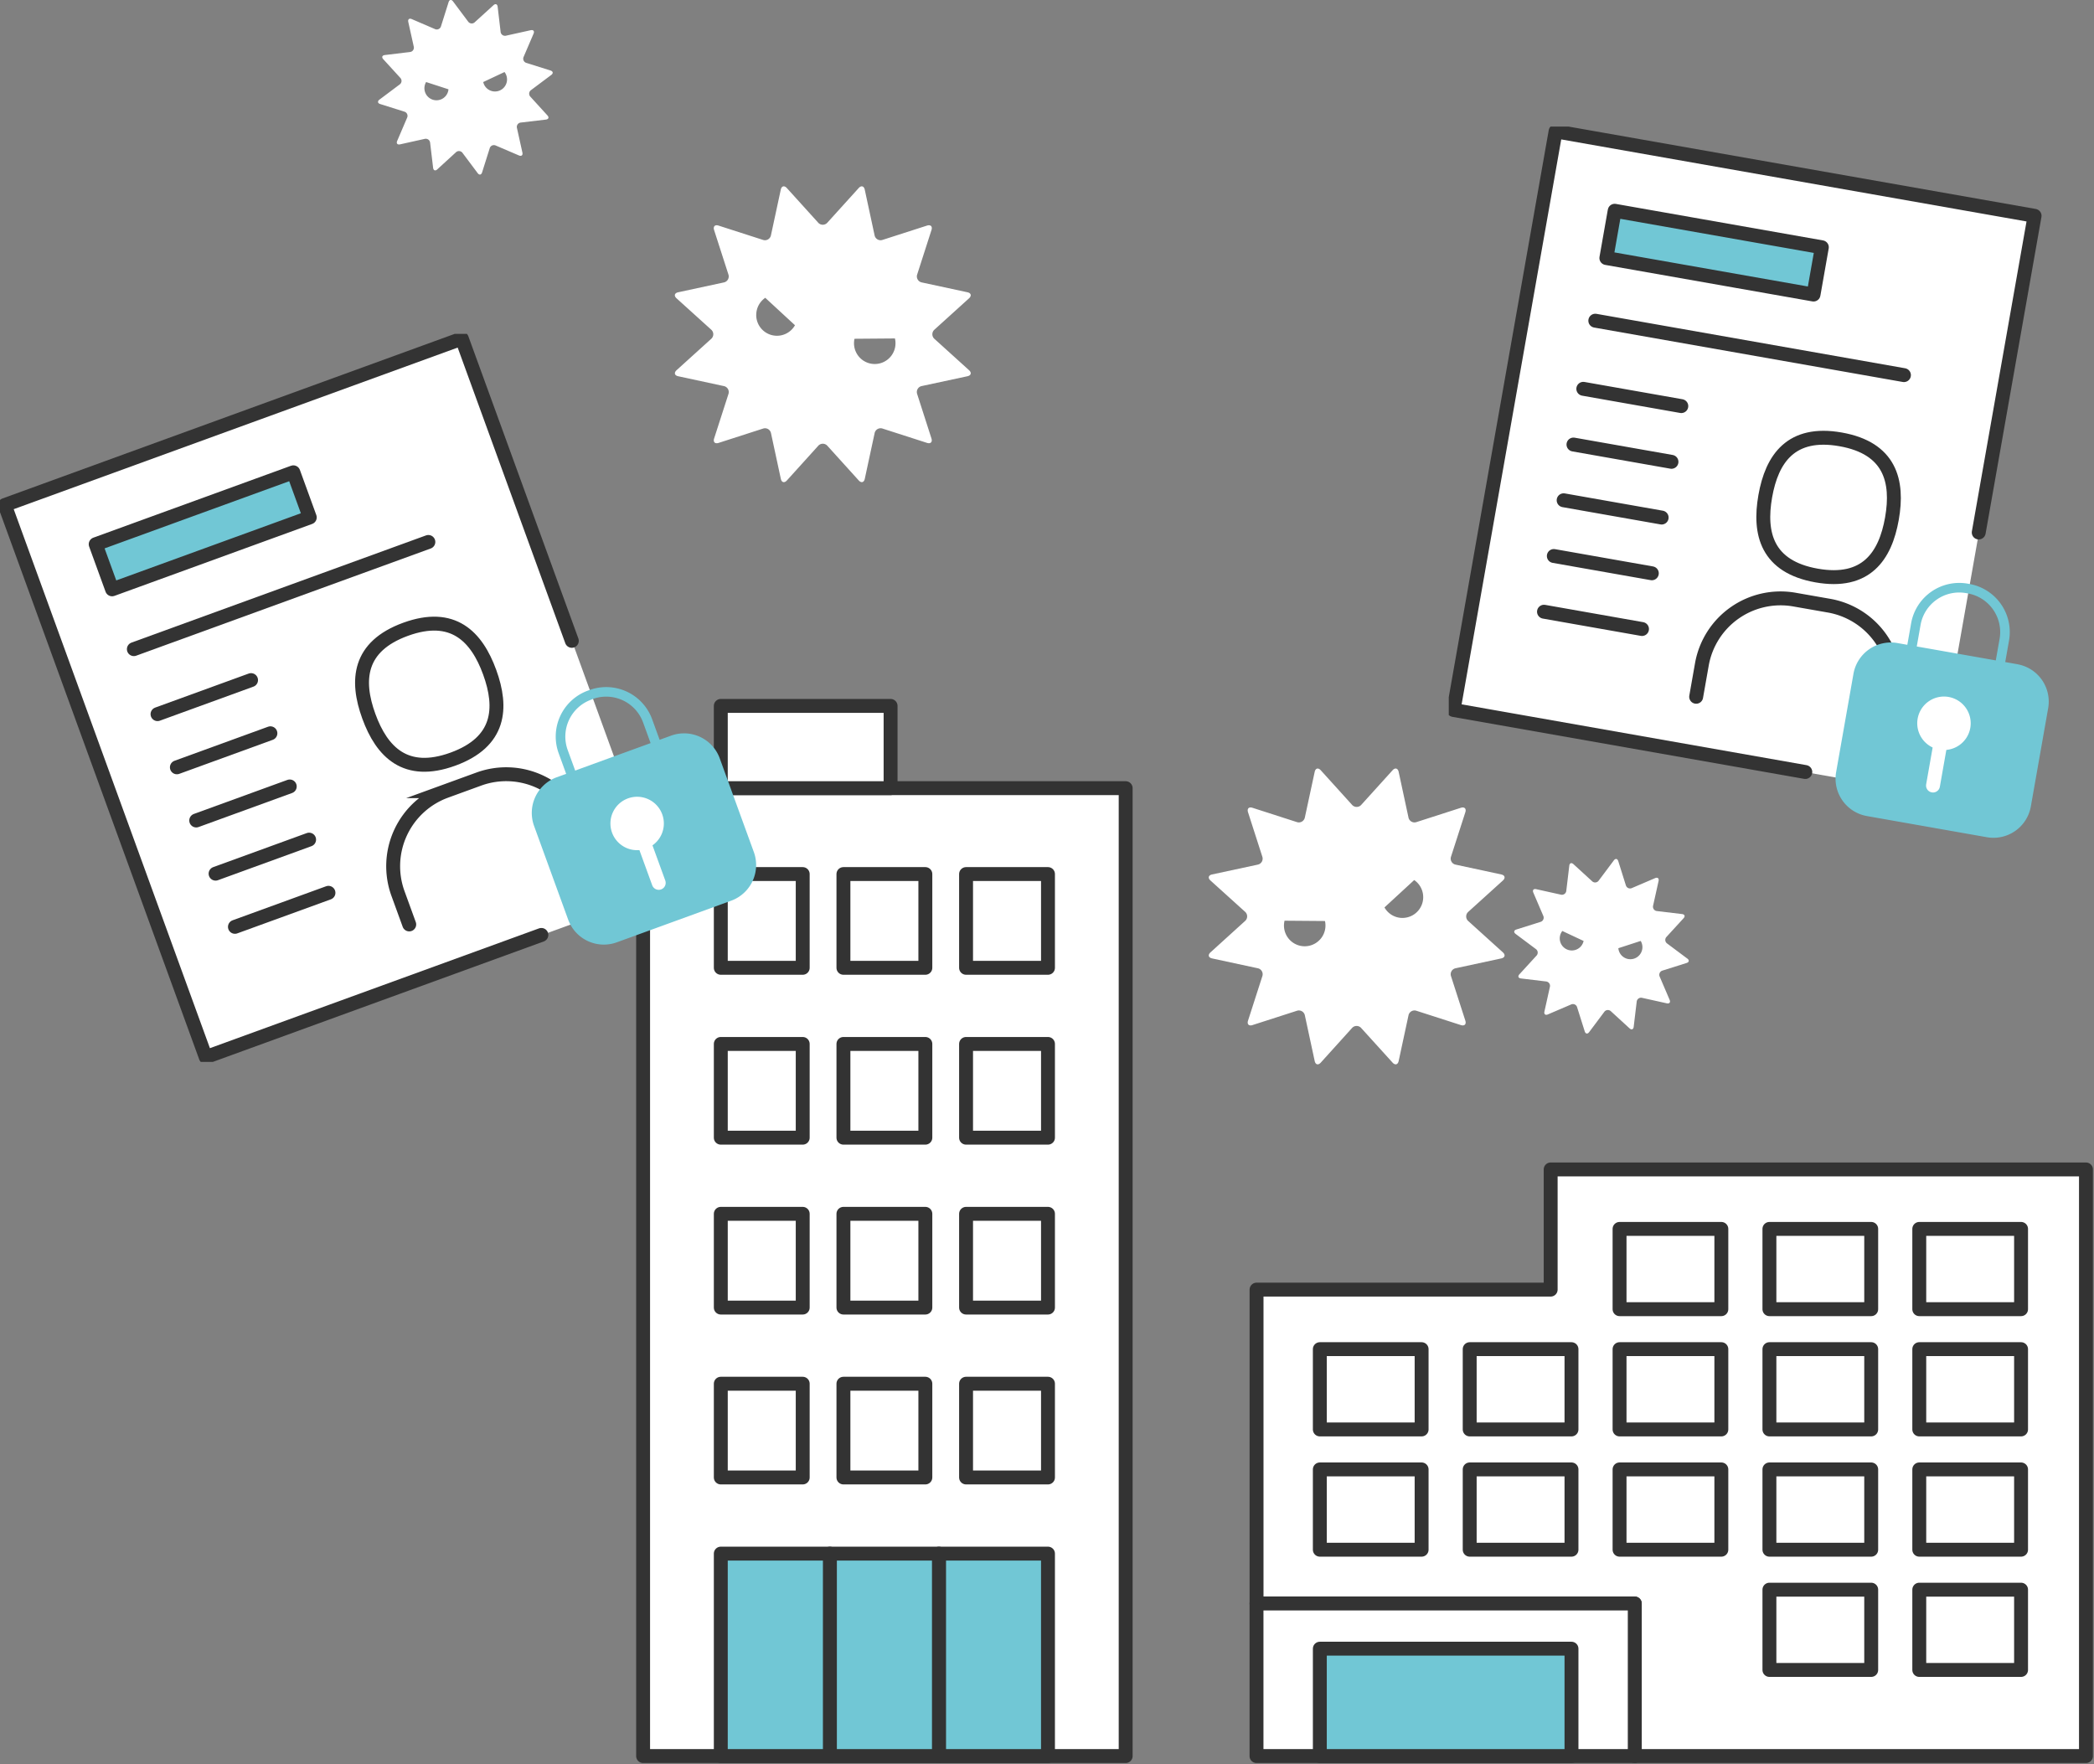 <svg xmlns="http://www.w3.org/2000/svg" xmlns:xlink="http://www.w3.org/1999/xlink" width="150.587" height="126.858" viewBox="0 0 150.587 126.858">
  <rect x="0" y="0" width="150.587" height="126.858" fill="#808080" stroke="none"/>
  <defs>
    <clipPath id="clip-path">
      <rect id="長方形_7963" data-name="長方形 7963" width="104.912" height="76.669" fill="none"/>
    </clipPath>
    <clipPath id="clip-path-9">
      <rect id="長方形_8038" data-name="長方形 8038" width="54.378" height="52.356" fill="none"/>
    </clipPath>
    <clipPath id="clip-path-11">
      <rect id="長方形_8043" data-name="長方形 8043" width="43.143" height="51.145" fill="none"/>
    </clipPath>
    <clipPath id="clip-path-13">
      <rect id="長方形_8047" data-name="長方形 8047" width="34.52" height="21.273" fill="none"/>
    </clipPath>
    <clipPath id="clip-path-14">
      <rect id="長方形_8048" data-name="長方形 8048" width="42.619" height="34.674" fill="none"/>
    </clipPath>
  </defs>
  <g id="イラスト" transform="translate(-1011.568 -1709.133)">
    <g id="グループ_167137" data-name="グループ 167137" transform="translate(1057.242 1759.322)">
      <rect id="長方形_7961" data-name="長方形 7961" width="34.703" height="69.605" transform="translate(0.574 6.49)" fill="#fff"/>
      <g id="グループ_167122" data-name="グループ 167122" transform="translate(0 0)">
        <g id="グループ_167121" data-name="グループ 167121" clip-path="url(#clip-path)">
          <rect id="長方形_7962" data-name="長方形 7962" width="34.703" height="69.605" transform="translate(0.574 6.49)" fill="none" stroke="#333" stroke-linecap="round" stroke-linejoin="round" stroke-width="1"/>
        </g>
      </g>
      <rect id="長方形_7964" data-name="長方形 7964" width="5.891" height="6.741" transform="translate(23.799 12.668)" fill="#fff"/>
      <rect id="長方形_7965" data-name="長方形 7965" width="5.891" height="6.741" transform="translate(23.799 12.668)" fill="none" stroke="#333" stroke-linecap="round" stroke-linejoin="round" stroke-width="1"/>
      <rect id="長方形_7966" data-name="長方形 7966" width="5.891" height="6.741" transform="translate(14.98 12.668)" fill="#fff"/>
      <rect id="長方形_7967" data-name="長方形 7967" width="5.891" height="6.741" transform="translate(14.98 12.668)" fill="none" stroke="#333" stroke-linecap="round" stroke-linejoin="round" stroke-width="1"/>
      <rect id="長方形_7968" data-name="長方形 7968" width="5.891" height="6.741" transform="translate(6.161 12.668)" fill="#fff"/>
      <rect id="長方形_7969" data-name="長方形 7969" width="5.891" height="6.741" transform="translate(6.161 12.668)" fill="none" stroke="#333" stroke-linecap="round" stroke-linejoin="round" stroke-width="1"/>
      <rect id="長方形_7970" data-name="長方形 7970" width="5.891" height="6.741" transform="translate(23.799 24.884)" fill="#fff"/>
      <rect id="長方形_7971" data-name="長方形 7971" width="5.891" height="6.741" transform="translate(23.799 24.884)" fill="none" stroke="#333" stroke-linecap="round" stroke-linejoin="round" stroke-width="1"/>
      <rect id="長方形_7972" data-name="長方形 7972" width="5.891" height="6.741" transform="translate(14.98 24.884)" fill="#fff"/>
      <rect id="長方形_7973" data-name="長方形 7973" width="5.891" height="6.741" transform="translate(14.98 24.884)" fill="none" stroke="#333" stroke-linecap="round" stroke-linejoin="round" stroke-width="1"/>
      <rect id="長方形_7974" data-name="長方形 7974" width="5.891" height="6.741" transform="translate(6.161 24.884)" fill="#fff"/>
      <rect id="長方形_7975" data-name="長方形 7975" width="5.891" height="6.741" transform="translate(6.161 24.884)" fill="none" stroke="#333" stroke-linecap="round" stroke-linejoin="round" stroke-width="1"/>
      <rect id="長方形_7976" data-name="長方形 7976" width="5.891" height="6.741" transform="translate(23.799 37.101)" fill="#fff"/>
      <rect id="長方形_7977" data-name="長方形 7977" width="5.891" height="6.741" transform="translate(23.799 37.101)" fill="none" stroke="#333" stroke-linecap="round" stroke-linejoin="round" stroke-width="1"/>
      <rect id="長方形_7978" data-name="長方形 7978" width="5.891" height="6.741" transform="translate(14.98 37.101)" fill="#fff"/>
      <rect id="長方形_7979" data-name="長方形 7979" width="5.891" height="6.741" transform="translate(14.98 37.101)" fill="none" stroke="#333" stroke-linecap="round" stroke-linejoin="round" stroke-width="1"/>
      <rect id="長方形_7980" data-name="長方形 7980" width="5.891" height="6.741" transform="translate(6.161 37.101)" fill="#fff"/>
      <rect id="長方形_7981" data-name="長方形 7981" width="5.891" height="6.741" transform="translate(6.161 37.101)" fill="none" stroke="#333" stroke-linecap="round" stroke-linejoin="round" stroke-width="1"/>
      <rect id="長方形_7982" data-name="長方形 7982" width="5.891" height="6.741" transform="translate(23.799 49.319)" fill="#fff"/>
      <rect id="長方形_7983" data-name="長方形 7983" width="5.891" height="6.741" transform="translate(23.799 49.319)" fill="none" stroke="#333" stroke-linecap="round" stroke-linejoin="round" stroke-width="1"/>
      <rect id="長方形_7984" data-name="長方形 7984" width="5.891" height="6.741" transform="translate(14.98 49.319)" fill="#fff"/>
      <rect id="長方形_7985" data-name="長方形 7985" width="5.891" height="6.741" transform="translate(14.98 49.319)" fill="none" stroke="#333" stroke-linecap="round" stroke-linejoin="round" stroke-width="1"/>
      <rect id="長方形_7986" data-name="長方形 7986" width="5.891" height="6.741" transform="translate(6.161 49.319)" fill="#fff"/>
      <rect id="長方形_7987" data-name="長方形 7987" width="5.891" height="6.741" transform="translate(6.161 49.319)" fill="none" stroke="#333" stroke-linecap="round" stroke-linejoin="round" stroke-width="1"/>
      <rect id="長方形_7988" data-name="長方形 7988" width="7.844" height="14.558" transform="translate(21.846 61.537)" fill="#71c7d5"/>
      <g id="グループ_167124" data-name="グループ 167124" transform="translate(0 0)">
        <g id="グループ_167123" data-name="グループ 167123" clip-path="url(#clip-path)">
          <rect id="長方形_7989" data-name="長方形 7989" width="7.844" height="14.559" transform="translate(21.846 61.536)" fill="none" stroke="#333" stroke-linecap="round" stroke-linejoin="round" stroke-width="1"/>
        </g>
      </g>
      <rect id="長方形_7991" data-name="長方形 7991" width="7.842" height="14.558" transform="translate(14.004 61.537)" fill="#71c7d5"/>
      <g id="グループ_167126" data-name="グループ 167126" transform="translate(0 0)">
        <g id="グループ_167125" data-name="グループ 167125" clip-path="url(#clip-path)">
          <rect id="長方形_7992" data-name="長方形 7992" width="7.844" height="14.559" transform="translate(14.004 61.536)" fill="none" stroke="#333" stroke-linecap="round" stroke-linejoin="round" stroke-width="1"/>
        </g>
      </g>
      <rect id="長方形_7994" data-name="長方形 7994" width="7.842" height="14.558" transform="translate(6.161 61.537)" fill="#71c7d5"/>
      <g id="グループ_167128" data-name="グループ 167128" transform="translate(0 0)">
        <g id="グループ_167127" data-name="グループ 167127" clip-path="url(#clip-path)">
          <rect id="長方形_7995" data-name="長方形 7995" width="7.844" height="14.559" transform="translate(6.161 61.536)" fill="none" stroke="#333" stroke-linecap="round" stroke-linejoin="round" stroke-width="1"/>
        </g>
      </g>
      <rect id="長方形_7997" data-name="長方形 7997" width="12.21" height="5.916" transform="translate(6.161 0.574)" fill="#fff"/>
      <g id="グループ_167130" data-name="グループ 167130" transform="translate(0 0)">
        <g id="グループ_167129" data-name="グループ 167129" clip-path="url(#clip-path)">
          <rect id="長方形_7998" data-name="長方形 7998" width="12.21" height="5.916" transform="translate(6.161 0.574)" fill="none" stroke="#333" stroke-linecap="round" stroke-linejoin="round" stroke-width="1"/>
        </g>
      </g>
      <path id="パス_224473" data-name="パス 224473" d="M60.1,29.557V38.2H38.953V60.774h27.2v10.97H98.6V29.557Z" transform="translate(5.735 4.351)" fill="#fff"/>
      <g id="グループ_167132" data-name="グループ 167132" transform="translate(0 0)">
        <g id="グループ_167131" data-name="グループ 167131" clip-path="url(#clip-path)">
          <path id="パス_224474" data-name="パス 224474" d="M60.105,38.2V29.557H98.6V71.744H66.154V60.773h-27.2V38.2Z" transform="translate(5.735 4.351)" fill="none" stroke="#333" stroke-linecap="round" stroke-linejoin="round" stroke-width="1"/>
        </g>
      </g>
      <rect id="長方形_8001" data-name="長方形 8001" width="7.32" height="5.773" transform="translate(92.348 46.833)" fill="#fff"/>
      <rect id="長方形_8002" data-name="長方形 8002" width="7.32" height="5.773" transform="translate(92.348 46.833)" fill="none" stroke="#333" stroke-linecap="round" stroke-linejoin="round" stroke-width="1"/>
      <rect id="長方形_8003" data-name="長方形 8003" width="7.32" height="5.773" transform="translate(81.571 46.833)" fill="#fff"/>
      <rect id="長方形_8004" data-name="長方形 8004" width="7.32" height="5.773" transform="translate(81.571 46.833)" fill="none" stroke="#333" stroke-linecap="round" stroke-linejoin="round" stroke-width="1"/>
      <rect id="長方形_8005" data-name="長方形 8005" width="7.32" height="5.773" transform="translate(70.794 46.833)" fill="#fff"/>
      <rect id="長方形_8006" data-name="長方形 8006" width="7.32" height="5.773" transform="translate(70.794 46.833)" fill="none" stroke="#333" stroke-linecap="round" stroke-linejoin="round" stroke-width="1"/>
      <rect id="長方形_8007" data-name="長方形 8007" width="7.32" height="5.773" transform="translate(92.348 38.185)" fill="#fff"/>
      <rect id="長方形_8008" data-name="長方形 8008" width="7.32" height="5.773" transform="translate(92.348 38.185)" fill="none" stroke="#333" stroke-linecap="round" stroke-linejoin="round" stroke-width="1"/>
      <rect id="長方形_8009" data-name="長方形 8009" width="7.32" height="5.773" transform="translate(81.571 38.185)" fill="#fff"/>
      <rect id="長方形_8010" data-name="長方形 8010" width="7.32" height="5.773" transform="translate(81.571 38.185)" fill="none" stroke="#333" stroke-linecap="round" stroke-linejoin="round" stroke-width="1"/>
      <rect id="長方形_8011" data-name="長方形 8011" width="7.32" height="5.773" transform="translate(70.794 38.185)" fill="#fff"/>
      <rect id="長方形_8012" data-name="長方形 8012" width="7.32" height="5.773" transform="translate(70.794 38.185)" fill="none" stroke="#333" stroke-linecap="round" stroke-linejoin="round" stroke-width="1"/>
      <rect id="長方形_8013" data-name="長方形 8013" width="7.32" height="5.773" transform="translate(60.017 46.833)" fill="#fff"/>
      <rect id="長方形_8014" data-name="長方形 8014" width="7.32" height="5.773" transform="translate(60.017 46.833)" fill="none" stroke="#333" stroke-linecap="round" stroke-linejoin="round" stroke-width="1"/>
      <rect id="長方形_8015" data-name="長方形 8015" width="7.32" height="5.773" transform="translate(92.348 55.482)" fill="#fff"/>
      <rect id="長方形_8016" data-name="長方形 8016" width="7.32" height="5.773" transform="translate(92.348 55.482)" fill="none" stroke="#333" stroke-linecap="round" stroke-linejoin="round" stroke-width="1"/>
      <rect id="長方形_8017" data-name="長方形 8017" width="7.32" height="5.773" transform="translate(81.571 55.482)" fill="#fff"/>
      <rect id="長方形_8018" data-name="長方形 8018" width="7.32" height="5.773" transform="translate(81.571 55.482)" fill="none" stroke="#333" stroke-linecap="round" stroke-linejoin="round" stroke-width="1"/>
      <rect id="長方形_8019" data-name="長方形 8019" width="7.32" height="5.773" transform="translate(92.348 64.129)" fill="#fff"/>
      <rect id="長方形_8020" data-name="長方形 8020" width="7.32" height="5.773" transform="translate(92.348 64.129)" fill="none" stroke="#333" stroke-linecap="round" stroke-linejoin="round" stroke-width="1"/>
      <rect id="長方形_8021" data-name="長方形 8021" width="7.32" height="5.773" transform="translate(81.571 64.129)" fill="#fff"/>
      <rect id="長方形_8022" data-name="長方形 8022" width="7.32" height="5.773" transform="translate(81.571 64.129)" fill="none" stroke="#333" stroke-linecap="round" stroke-linejoin="round" stroke-width="1"/>
      <rect id="長方形_8023" data-name="長方形 8023" width="7.32" height="5.773" transform="translate(70.794 55.482)" fill="#fff"/>
      <rect id="長方形_8024" data-name="長方形 8024" width="7.32" height="5.773" transform="translate(70.794 55.482)" fill="none" stroke="#333" stroke-linecap="round" stroke-linejoin="round" stroke-width="1"/>
      <rect id="長方形_8025" data-name="長方形 8025" width="7.32" height="5.773" transform="translate(60.017 55.482)" fill="#fff"/>
      <rect id="長方形_8026" data-name="長方形 8026" width="7.32" height="5.773" transform="translate(60.017 55.482)" fill="none" stroke="#333" stroke-linecap="round" stroke-linejoin="round" stroke-width="1"/>
      <rect id="長方形_8027" data-name="長方形 8027" width="7.32" height="5.773" transform="translate(49.239 46.833)" fill="#fff"/>
      <rect id="長方形_8028" data-name="長方形 8028" width="7.32" height="5.773" transform="translate(49.239 46.833)" fill="none" stroke="#333" stroke-linecap="round" stroke-linejoin="round" stroke-width="1"/>
      <rect id="長方形_8029" data-name="長方形 8029" width="7.32" height="5.773" transform="translate(49.239 55.482)" fill="#fff"/>
      <rect id="長方形_8030" data-name="長方形 8030" width="7.32" height="5.773" transform="translate(49.239 55.482)" fill="none" stroke="#333" stroke-linecap="round" stroke-linejoin="round" stroke-width="1"/>
      <rect id="長方形_8031" data-name="長方形 8031" width="27.202" height="10.971" transform="translate(44.688 65.124)" fill="#fff"/>
      <g id="グループ_167134" data-name="グループ 167134" transform="translate(0 0)">
        <g id="グループ_167133" data-name="グループ 167133" clip-path="url(#clip-path)">
          <rect id="長方形_8032" data-name="長方形 8032" width="27.202" height="10.971" transform="translate(44.686 65.124)" fill="none" stroke="#333" stroke-linecap="round" stroke-linejoin="round" stroke-width="1"/>
        </g>
      </g>
      <rect id="長方形_8034" data-name="長方形 8034" width="18.097" height="7.722" transform="translate(49.239 68.373)" fill="#71c7d5"/>
      <g id="グループ_167136" data-name="グループ 167136" transform="translate(0 0)">
        <g id="グループ_167135" data-name="グループ 167135" clip-path="url(#clip-path)">
          <rect id="長方形_8035" data-name="長方形 8035" width="18.097" height="7.722" transform="translate(49.24 68.373)" fill="none" stroke="#333" stroke-linecap="round" stroke-linejoin="round" stroke-width="1"/>
        </g>
      </g>
    </g>
    <g id="グループ_167142" data-name="グループ 167142" transform="translate(1011.568 1733.144)">
      <rect id="長方形_8037" data-name="長方形 8037" width="34.977" height="42.252" transform="matrix(0.94, -0.342, 0.342, 0.94, 0.345, 12.307)" fill="#fff"/>
      <g id="グループ_167139" data-name="グループ 167139" transform="translate(0 0)">
        <g id="グループ_167138" data-name="グループ 167138" clip-path="url(#clip-path-9)">
          <path id="パス_224475" data-name="パス 224475" d="M41.277,22.23,33.367.5.5,12.463l14.452,39.7,24.135-8.785" transform="translate(-0.155 -0.156)" fill="none" stroke="#333" stroke-linecap="round" stroke-linejoin="round" stroke-width="1"/>
        </g>
      </g>
      <line id="線_4165" data-name="線 4165" y1="7.709" x2="21.179" transform="translate(9.626 14.962)" fill="none" stroke="#333" stroke-linecap="round" stroke-linejoin="round" stroke-width="1"/>
      <line id="線_4166" data-name="線 4166" y1="2.448" x2="6.726" transform="translate(11.328 24.897)" fill="none" stroke="#333" stroke-linecap="round" stroke-linejoin="round" stroke-width="1"/>
      <line id="線_4167" data-name="線 4167" y1="2.448" x2="6.726" transform="translate(12.72 28.721)" fill="none" stroke="#333" stroke-linecap="round" stroke-linejoin="round" stroke-width="1"/>
      <line id="線_4168" data-name="線 4168" y1="2.448" x2="6.726" transform="translate(14.111 32.545)" fill="none" stroke="#333" stroke-linecap="round" stroke-linejoin="round" stroke-width="1"/>
      <line id="線_4169" data-name="線 4169" y1="2.448" x2="6.726" transform="translate(15.503 36.369)" fill="none" stroke="#333" stroke-linecap="round" stroke-linejoin="round" stroke-width="1"/>
      <line id="線_4170" data-name="線 4170" y1="2.448" x2="6.726" transform="translate(16.895 40.193)" fill="none" stroke="#333" stroke-linecap="round" stroke-linejoin="round" stroke-width="1"/>
      <rect id="長方形_8039" data-name="長方形 8039" width="15.127" height="3.452" transform="translate(6.881 15.126) rotate(-19.995)" fill="#71c7d5"/>
      <rect id="長方形_8040" data-name="長方形 8040" width="15.127" height="3.452" transform="translate(6.881 15.126) rotate(-19.995)" fill="none" stroke="#333" stroke-linejoin="round" stroke-width="1"/>
      <g id="グループ_167141" data-name="グループ 167141" transform="translate(0 0)">
        <g id="グループ_167140" data-name="グループ 167140" clip-path="url(#clip-path-9)">
          <path id="パス_224476" data-name="パス 224476" d="M40.9,30.631c-3.4,1.237-3.585,3.672-2.646,6.251S40.9,41.207,44.3,39.971s3.585-3.672,2.646-6.251S44.3,29.394,40.9,30.631Z" transform="translate(-11.731 -9.389)" fill="none" stroke="#333" stroke-linecap="round" stroke-miterlimit="10" stroke-width="1"/>
          <path id="パス_224477" data-name="パス 224477" d="M55.351,51.934,54.537,49.7a5.748,5.748,0,0,0-7.346-3.426l-2.411.878A5.748,5.748,0,0,0,41.354,54.5l.813,2.234" transform="translate(-12.738 -14.267)" fill="none" stroke="#333" stroke-linecap="round" stroke-miterlimit="10" stroke-width="1"/>
          <path id="パス_224478" data-name="パス 224478" d="M64.271,47.694l-.122.044a3.514,3.514,0,0,1-4.5-2.1L58.181,41.6a3.514,3.514,0,0,1,2.1-4.5l.122-.044a3.514,3.514,0,0,1,4.5,2.1l1.47,4.039a3.514,3.514,0,0,1-2.1,4.5m-3.757-9.943a2.824,2.824,0,0,0-1.686,3.615L60.3,45.4a2.824,2.824,0,0,0,3.614,1.686l.122-.045a2.822,2.822,0,0,0,1.686-3.614l-1.47-4.039a2.824,2.824,0,0,0-3.615-1.686Z" transform="translate(-18.006 -11.446)" fill="#71c7d5"/>
          <path id="パス_224479" data-name="パス 224479" d="M65.5,41.829l-8.242,3a2.73,2.73,0,0,0-1.626,3.488l2.458,6.755A2.73,2.73,0,0,0,61.574,56.7l8.242-3a2.73,2.73,0,0,0,1.626-3.488l-2.458-6.755A2.73,2.73,0,0,0,65.5,41.829" transform="translate(-17.228 -12.942)" fill="#71c7d5"/>
          <path id="パス_224480" data-name="パス 224480" d="M64.937,48.4A1.921,1.921,0,1,0,67.4,49.545,1.922,1.922,0,0,0,64.937,48.4" transform="translate(-19.777 -14.997)" fill="#fff"/>
          <line id="線_4171" data-name="線 4171" x2="1.27" y2="3.489" transform="translate(46.102 35.99)" fill="none" stroke="#fff" stroke-linecap="round" stroke-miterlimit="10" stroke-width="1"/>
        </g>
      </g>
    </g>
    <g id="グループ_167147" data-name="グループ 167147" transform="translate(1115.754 1718.235)">
      <rect id="長方形_8042" data-name="長方形 8042" width="42.252" height="34.977" transform="matrix(0.174, -0.985, 0.985, 0.174, 0.345, 41.955)" fill="#fff"/>
      <g id="グループ_167144" data-name="グループ 167144" transform="translate(0 0)">
        <g id="グループ_167143" data-name="グループ 167143" clip-path="url(#clip-path-11)">
          <path id="パス_224481" data-name="パス 224481" d="M38.267,29.347,42.283,6.574,7.837.5.5,42.111l25.295,4.46" transform="translate(-0.155 -0.156)" fill="none" stroke="#333" stroke-linecap="round" stroke-linejoin="round" stroke-width="1"/>
        </g>
      </g>
      <line id="線_4172" data-name="線 4172" x2="22.195" y2="3.914" transform="translate(10.538 13.96)" fill="none" stroke="#333" stroke-linecap="round" stroke-linejoin="round" stroke-width="1"/>
      <line id="線_4173" data-name="線 4173" x2="7.048" y2="1.243" transform="translate(9.675 18.859)" fill="none" stroke="#333" stroke-linecap="round" stroke-linejoin="round" stroke-width="1"/>
      <line id="線_4174" data-name="線 4174" x2="7.048" y2="1.243" transform="translate(8.968 22.866)" fill="none" stroke="#333" stroke-linecap="round" stroke-linejoin="round" stroke-width="1"/>
      <line id="線_4175" data-name="線 4175" x2="7.048" y2="1.243" transform="translate(8.261 26.874)" fill="none" stroke="#333" stroke-linecap="round" stroke-linejoin="round" stroke-width="1"/>
      <line id="線_4176" data-name="線 4176" x2="7.048" y2="1.243" transform="translate(7.555 30.882)" fill="none" stroke="#333" stroke-linecap="round" stroke-linejoin="round" stroke-width="1"/>
      <line id="線_4177" data-name="線 4177" x2="7.048" y2="1.243" transform="translate(6.848 34.889)" fill="none" stroke="#333" stroke-linecap="round" stroke-linejoin="round" stroke-width="1"/>
      <rect id="長方形_8044" data-name="長方形 8044" width="3.452" height="15.127" transform="translate(11.333 9.454) rotate(-80.005)" fill="#71c7d5"/>
      <rect id="長方形_8045" data-name="長方形 8045" width="3.452" height="15.127" transform="translate(11.333 9.454) rotate(-80.005)" fill="none" stroke="#333" stroke-linejoin="round" stroke-width="1"/>
      <g id="グループ_167146" data-name="グループ 167146" transform="translate(0 0)">
        <g id="グループ_167145" data-name="グループ 167145" clip-path="url(#clip-path-11)">
          <path id="パス_224482" data-name="パス 224482" d="M38.368,32.578c-3.561-.628-4.941,1.388-5.417,4.091s.13,5.07,3.691,5.7,4.941-1.388,5.418-4.091S41.93,33.206,38.368,32.578Z" transform="translate(-10.191 -10.084)" fill="none" stroke="#333" stroke-linecap="round" stroke-miterlimit="10" stroke-width="1"/>
          <path id="パス_224483" data-name="パス 224483" d="M39.623,58.726l.413-2.342a5.749,5.749,0,0,0-4.649-6.64L32.859,49.3a5.748,5.748,0,0,0-6.639,4.65l-.413,2.341" transform="translate(-8.016 -15.286)" fill="none" stroke="#333" stroke-linecap="round" stroke-miterlimit="10" stroke-width="1"/>
          <path id="パス_224484" data-name="パス 224484" d="M50.1,58.825l-.128-.023a3.515,3.515,0,0,1-2.847-4.066l.747-4.232a3.515,3.515,0,0,1,4.066-2.848l.128.023a3.514,3.514,0,0,1,2.847,4.066l-.747,4.233A3.515,3.515,0,0,1,50.1,58.825m1.718-10.49a2.824,2.824,0,0,0-3.267,2.288l-.747,4.233a2.823,2.823,0,0,0,2.288,3.267l.128.023a2.824,2.824,0,0,0,3.267-2.288l.747-4.232a2.824,2.824,0,0,0-2.287-3.268Z" transform="translate(-14.622 -14.786)" fill="#71c7d5"/>
          <path id="パス_224485" data-name="パス 224485" d="M53.427,55.381l-8.638-1.523a2.729,2.729,0,0,0-3.153,2.207l-1.248,7.079A2.729,2.729,0,0,0,42.6,66.3l8.637,1.523a2.729,2.729,0,0,0,3.153-2.207l1.248-7.079a2.729,2.729,0,0,0-2.207-3.153" transform="translate(-12.532 -16.717)" fill="#71c7d5"/>
          <path id="パス_224486" data-name="パス 224486" d="M51.126,59.487a1.922,1.922,0,1,0,1.559,2.226,1.922,1.922,0,0,0-1.559-2.226" transform="translate(-15.18 -18.469)" fill="#fff"/>
          <line id="線_4178" data-name="線 4178" x1="0.645" y2="3.656" transform="translate(34.823 43.733)" fill="none" stroke="#fff" stroke-linecap="round" stroke-miterlimit="10" stroke-width="1"/>
        </g>
      </g>
    </g>
    <g id="グループ_167149" data-name="グループ 167149" transform="translate(1098.494 1764.4)">
      <g id="グループ_167148" data-name="グループ 167148" transform="translate(0 0)" clip-path="url(#clip-path-13)">
        <path id="パス_224487" data-name="パス 224487" d="M21.151,8.054c.2-.183.15-.379-.117-.436l-3.279-.706a.44.44,0,0,1-.332-.576l1.029-3.193c.083-.259-.061-.4-.32-.32L14.938,3.851a.44.44,0,0,1-.576-.332L13.657.24C13.6-.026,13.4-.078,13.22.123L10.969,2.61a.441.441,0,0,1-.665,0L8.054.124c-.183-.2-.379-.15-.436.117L6.911,3.519a.44.44,0,0,1-.576.332L3.143,2.823c-.259-.083-.4.061-.319.32L3.851,6.336a.44.44,0,0,1-.332.576L.24,7.617c-.266.057-.318.254-.117.436L2.61,10.3a.441.441,0,0,1,0,.665L.124,13.22c-.2.183-.15.379.117.436l3.279.706a.439.439,0,0,1,.332.576L2.824,18.131c-.083.259.06.4.319.319l3.193-1.028a.44.44,0,0,1,.576.332l.706,3.279c.057.267.254.319.436.117L10.3,18.664a.44.44,0,0,1,.665,0L13.22,21.15c.183.2.38.15.437-.117l.706-3.279a.44.44,0,0,1,.576-.332l3.193,1.028c.259.083.4-.06.32-.319l-1.029-3.193a.44.44,0,0,1,.332-.576l3.279-.706c.266-.057.318-.254.117-.436L18.664,10.97a.441.441,0,0,1,0-.665ZM7.99,12.308a1.491,1.491,0,0,1-2.54-1.365l2.908.023a1.493,1.493,0,0,1-.367,1.342m5.937-1.563a1.488,1.488,0,0,1-1.292-.756L14.774,8.02a1.493,1.493,0,0,1-.847,2.724" transform="translate(0 0)" fill="#fff"/>
        <path id="パス_224488" data-name="パス 224488" d="M44.315,16.6l-1.457-1.089a.315.315,0,0,1-.044-.473l1.229-1.342c.132-.143.081-.279-.112-.3l-1.806-.216a.314.314,0,0,1-.274-.387l.394-1.776c.042-.19-.07-.283-.249-.206l-1.672.716a.315.315,0,0,1-.432-.2L39.346,9.59c-.059-.185-.2-.21-.318-.054l-1.09,1.456a.314.314,0,0,1-.472.044L36.124,9.808c-.143-.131-.28-.081-.3.112l-.216,1.806a.315.315,0,0,1-.387.274l-1.776-.394c-.19-.042-.283.07-.206.249l.716,1.672a.315.315,0,0,1-.2.432l-1.735.547c-.185.059-.21.2-.054.318l1.456,1.089a.315.315,0,0,1,.044.473l-1.228,1.341c-.132.143-.081.279.112.3l1.805.216a.315.315,0,0,1,.275.387l-.394,1.777c-.042.19.07.283.248.206l1.672-.716a.313.313,0,0,1,.431.2l.547,1.734c.059.186.2.21.318.054l1.09-1.457a.315.315,0,0,1,.473-.044l1.341,1.229c.143.132.28.081.3-.112l.216-1.806a.314.314,0,0,1,.387-.275l1.775.394c.19.042.283-.07.206-.249l-.716-1.672a.315.315,0,0,1,.2-.432l1.735-.547c.185-.059.21-.2.054-.318m-7.979-.647a.867.867,0,0,1-1.011-1.337l1.531.718a.866.866,0,0,1-.52.619m4.67.188a.867.867,0,0,1-1.652-.286l1.608-.522a.868.868,0,0,1,.044.808" transform="translate(-9.897 -2.93)" fill="#fff"/>
      </g>
    </g>
    <g id="グループ_167151" data-name="グループ 167151" transform="translate(1038.756 1709.133)">
      <g id="グループ_167150" data-name="グループ 167150" transform="translate(0 0)" clip-path="url(#clip-path-14)">
        <path id="パス_224489" data-name="パス 224489" d="M33.573,29.743a.44.44,0,0,1,0,.665l-2.487,2.251c-.2.183-.15.379.117.436l3.279.706a.44.44,0,0,1,.332.576l-1.029,3.193c-.083.259.061.4.32.319L37.3,36.86a.44.44,0,0,1,.576.332l.706,3.279c.057.266.254.318.437.117L41.268,38.1a.44.44,0,0,1,.665,0l2.251,2.487c.183.2.379.15.436-.117l.706-3.279a.44.44,0,0,1,.576-.332l3.193,1.028c.259.083.4-.06.319-.319l-1.027-3.193a.44.44,0,0,1,.332-.576L52,33.095c.266-.057.318-.254.117-.436l-2.487-2.251a.441.441,0,0,1,0-.665l2.487-2.252c.2-.183.15-.379-.117-.436l-3.279-.706a.44.44,0,0,1-.332-.576l1.027-3.193c.084-.259-.06-.4-.319-.32L45.9,23.289a.44.44,0,0,1-.576-.332l-.706-3.279c-.057-.266-.254-.318-.436-.117l-2.251,2.487a.44.44,0,0,1-.665,0l-2.251-2.487c-.183-.2-.38-.15-.437.117l-.706,3.279a.44.44,0,0,1-.576.332l-3.193-1.028c-.259-.083-.4.061-.32.32l1.029,3.193a.44.44,0,0,1-.332.576l-3.279.706c-.267.057-.319.254-.117.436ZM43.88,30.4l2.908-.023a1.492,1.492,0,1,1-2.908.023m-7.065-1.715a1.492,1.492,0,0,1,.648-1.231L39.6,29.427a1.49,1.49,0,0,1-2.787-.738" transform="translate(-9.618 -6.038)" fill="#fff"/>
        <path id="パス_224490" data-name="パス 224490" d="M.156,7.482l1.735.547a.315.315,0,0,1,.2.432l-.716,1.672c-.077.179.016.29.206.248l1.775-.394a.315.315,0,0,1,.387.274l.216,1.806c.023.193.159.243.3.112L5.6,10.951a.315.315,0,0,1,.473.044l1.09,1.456c.117.156.259.132.318-.054l.547-1.734a.314.314,0,0,1,.431-.2l1.672.716c.179.077.291-.016.249-.206L9.987,9.2a.315.315,0,0,1,.275-.387L12.068,8.6c.194-.023.244-.159.112-.3L10.952,6.952A.315.315,0,0,1,11,6.479l1.456-1.09c.156-.117.132-.259-.054-.318l-1.735-.547a.314.314,0,0,1-.2-.432l.716-1.672c.077-.179-.017-.29-.206-.248L9.2,2.566a.315.315,0,0,1-.387-.274L8.6.486c-.023-.193-.159-.244-.3-.112L6.952,1.6a.314.314,0,0,1-.472-.044L5.39.1c-.117-.156-.26-.131-.318.054L4.525,1.891a.314.314,0,0,1-.432.2L2.422,1.373c-.179-.077-.291.016-.249.206l.394,1.775a.314.314,0,0,1-.275.387L.487,3.958c-.194.023-.244.159-.112.3L1.6,5.6a.315.315,0,0,1-.044.473L.1,7.164c-.156.117-.132.26.054.318M7.562,5.9,9.093,5.18A.867.867,0,1,1,7.562,5.9m-4.106,0,1.608.522A.867.867,0,1,1,3.456,5.9" transform="translate(0 0)" fill="#fff"/>
      </g>
    </g>
  </g>
</svg>
